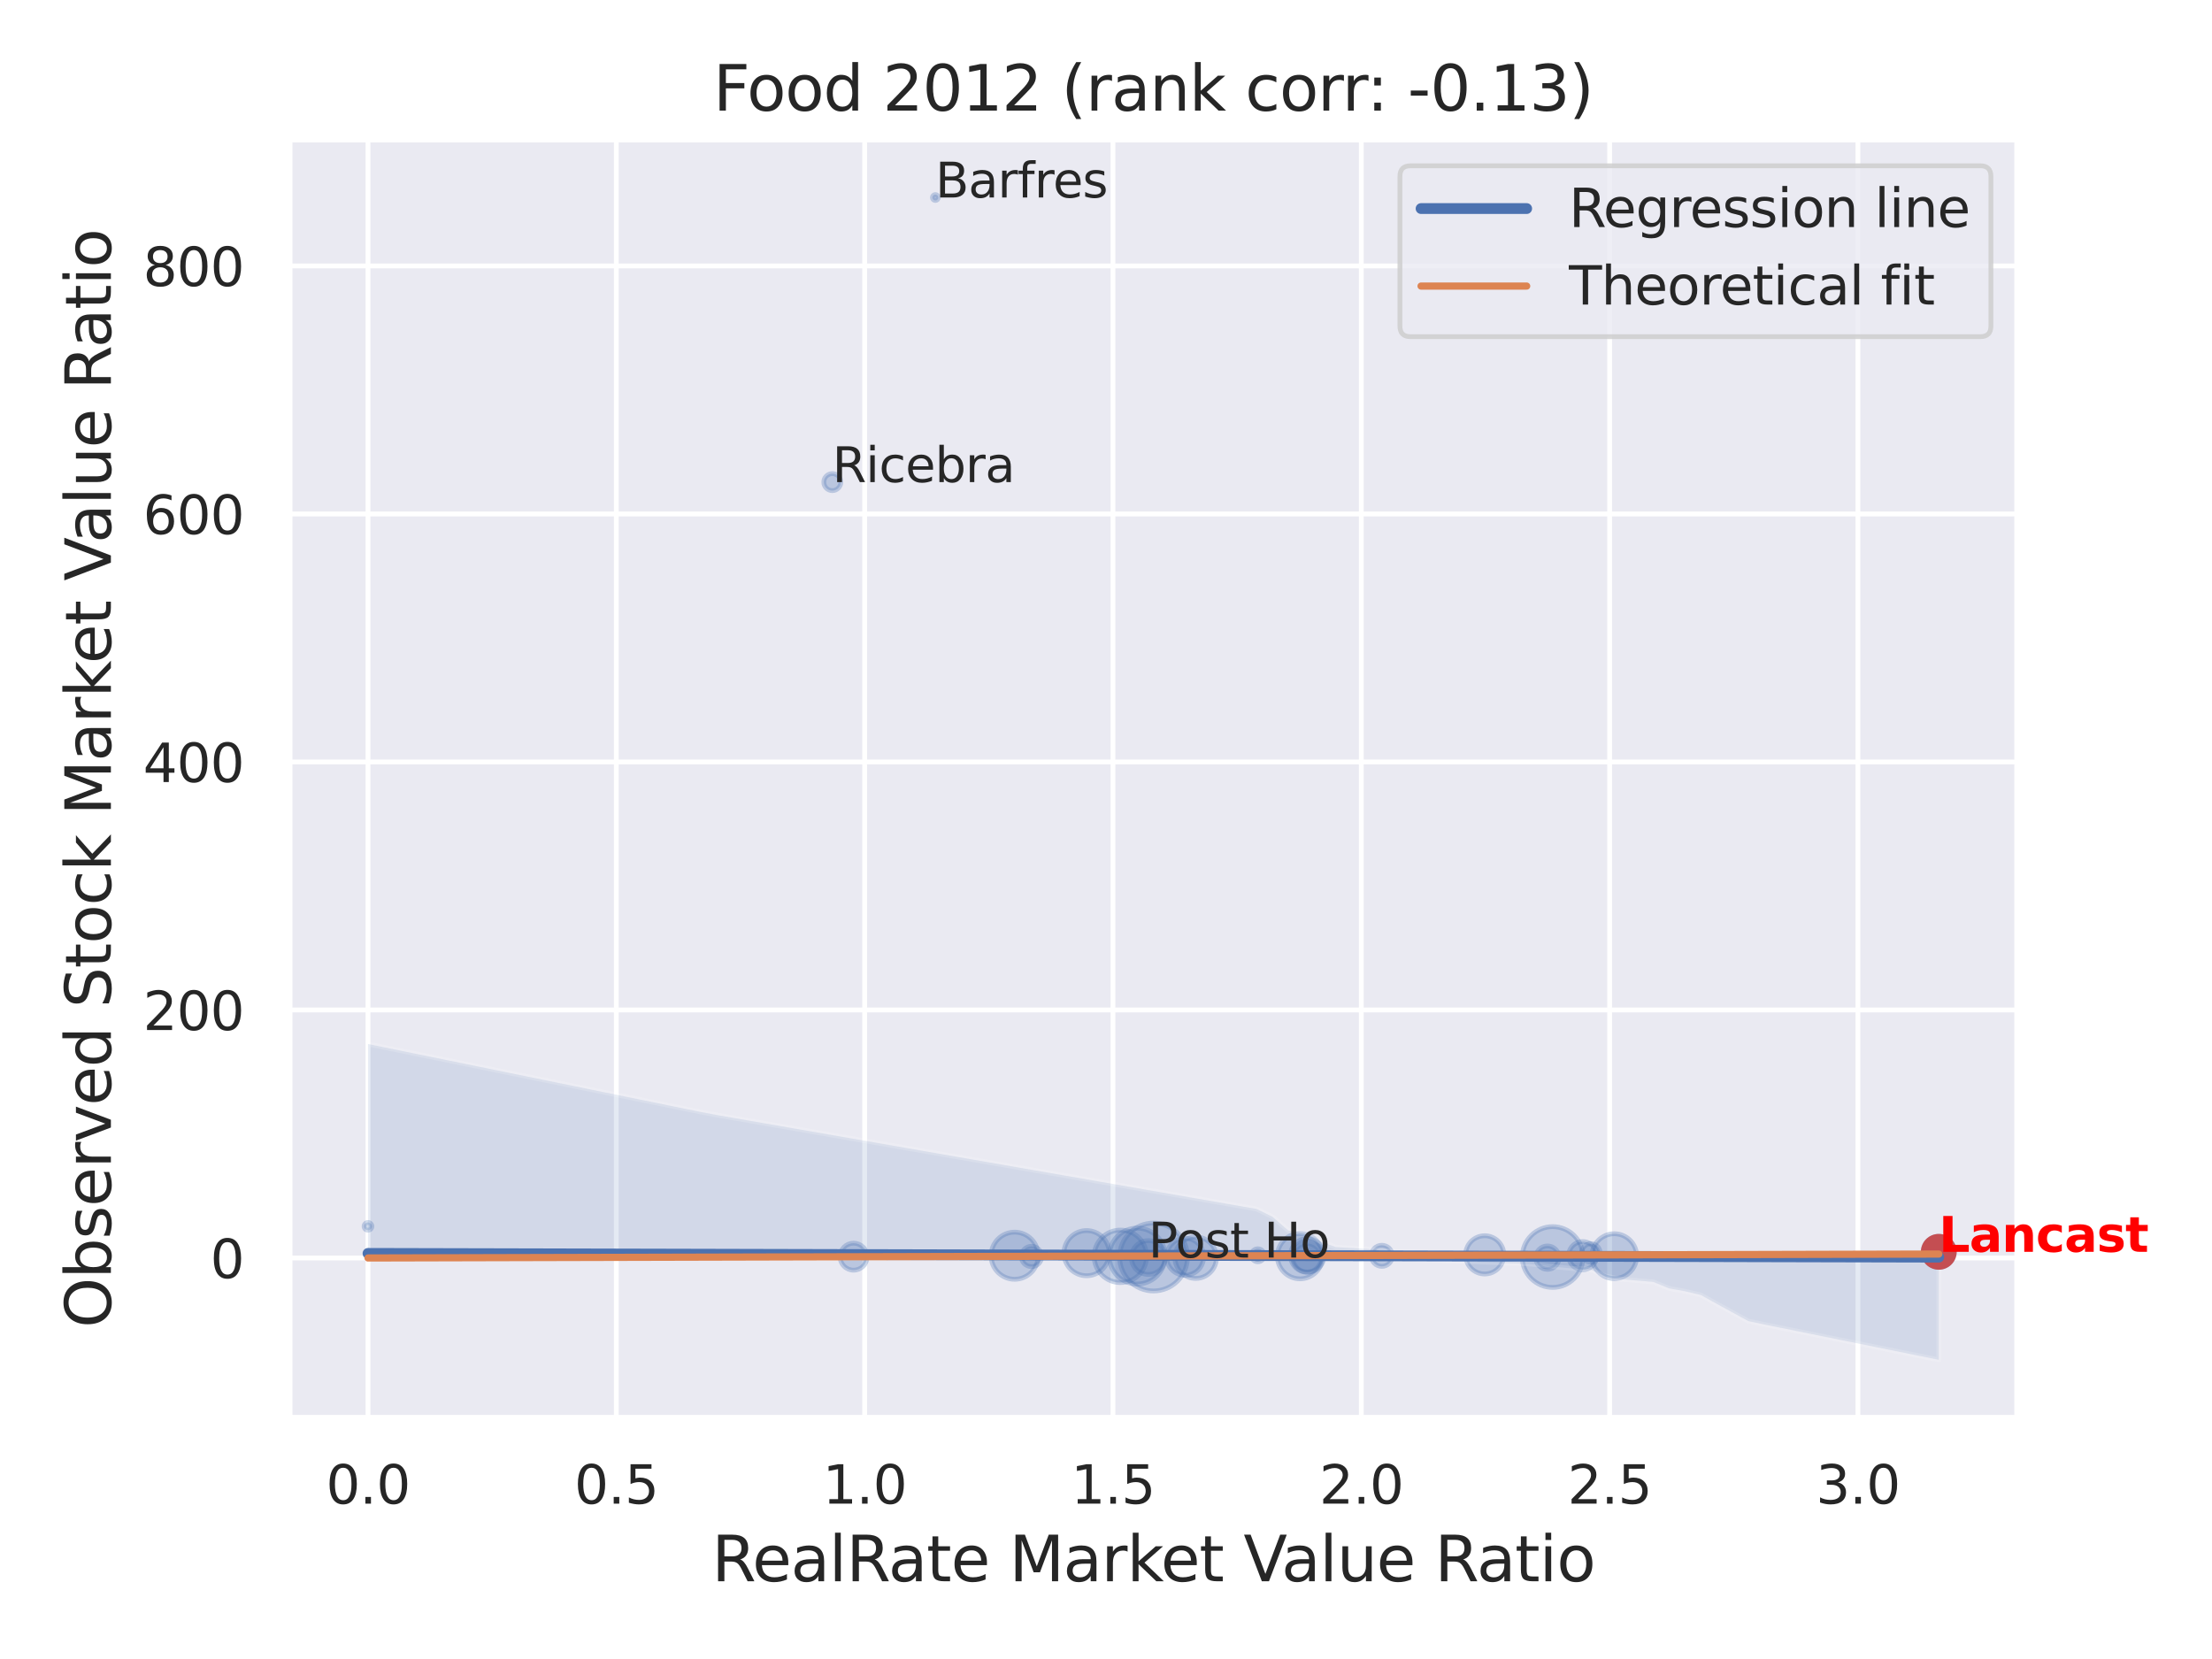 <?xml version="1.0" encoding="utf-8" standalone="no"?>
<!DOCTYPE svg PUBLIC "-//W3C//DTD SVG 1.1//EN"
  "http://www.w3.org/Graphics/SVG/1.1/DTD/svg11.dtd">
<svg xmlns:xlink="http://www.w3.org/1999/xlink" width="460.8pt" height="345.6pt" viewBox="0 0 460.8 345.6" xmlns="http://www.w3.org/2000/svg" version="1.1">
 <defs>
  <style type="text/css">*{stroke-linejoin: round; stroke-linecap: butt}</style>
 </defs>
 <g id="figure_1">
  <g id="patch_1">
   <path d="M 0 345.6 
L 460.8 345.6 
L 460.8 0 
L 0 0 
z
" style="fill: #ffffff"/>
  </g>
  <g id="axes_1">
   <g id="patch_2">
    <path d="M 60.3 295.38 
L 420.243 295.38 
L 420.243 29.04 
L 60.3 29.04 
z
" style="fill: #eaeaf2"/>
   </g>
   <g id="matplotlib.axis_1">
    <g id="xtick_1">
     <g id="line2d_1">
      <path d="M 76.661 295.38 
L 76.661 29.04 
" clip-path="url(#p77516c5c3e)" style="fill: none; stroke: #ffffff; stroke-linecap: round"/>
     </g>
     <g id="text_1">
      <!-- 0.0 -->
      <g style="fill: #262626" transform="translate(67.914 313.238) scale(0.11 -0.11)">
       <defs>
        <path id="DejaVuSans-30" d="M 2034 4250 
Q 1547 4250 1301 3770 
Q 1056 3291 1056 2328 
Q 1056 1369 1301 889 
Q 1547 409 2034 409 
Q 2525 409 2770 889 
Q 3016 1369 3016 2328 
Q 3016 3291 2770 3770 
Q 2525 4250 2034 4250 
z
M 2034 4750 
Q 2819 4750 3233 4129 
Q 3647 3509 3647 2328 
Q 3647 1150 3233 529 
Q 2819 -91 2034 -91 
Q 1250 -91 836 529 
Q 422 1150 422 2328 
Q 422 3509 836 4129 
Q 1250 4750 2034 4750 
z
" transform="scale(0.016)"/>
        <path id="DejaVuSans-2e" d="M 684 794 
L 1344 794 
L 1344 0 
L 684 0 
L 684 794 
z
" transform="scale(0.016)"/>
       </defs>
       <use xlink:href="#DejaVuSans-30"/>
       <use xlink:href="#DejaVuSans-2e" x="63.623"/>
       <use xlink:href="#DejaVuSans-30" x="95.41"/>
      </g>
     </g>
    </g>
    <g id="xtick_2">
     <g id="line2d_2">
      <path d="M 128.391 295.38 
L 128.391 29.04 
" clip-path="url(#p77516c5c3e)" style="fill: none; stroke: #ffffff; stroke-linecap: round"/>
     </g>
     <g id="text_2">
      <!-- 0.5 -->
      <g style="fill: #262626" transform="translate(119.644 313.238) scale(0.11 -0.11)">
       <defs>
        <path id="DejaVuSans-35" d="M 691 4666 
L 3169 4666 
L 3169 4134 
L 1269 4134 
L 1269 2991 
Q 1406 3038 1543 3061 
Q 1681 3084 1819 3084 
Q 2600 3084 3056 2656 
Q 3513 2228 3513 1497 
Q 3513 744 3044 326 
Q 2575 -91 1722 -91 
Q 1428 -91 1123 -41 
Q 819 9 494 109 
L 494 744 
Q 775 591 1075 516 
Q 1375 441 1709 441 
Q 2250 441 2565 725 
Q 2881 1009 2881 1497 
Q 2881 1984 2565 2268 
Q 2250 2553 1709 2553 
Q 1456 2553 1204 2497 
Q 953 2441 691 2322 
L 691 4666 
z
" transform="scale(0.016)"/>
       </defs>
       <use xlink:href="#DejaVuSans-30"/>
       <use xlink:href="#DejaVuSans-2e" x="63.623"/>
       <use xlink:href="#DejaVuSans-35" x="95.41"/>
      </g>
     </g>
    </g>
    <g id="xtick_3">
     <g id="line2d_3">
      <path d="M 180.121 295.38 
L 180.121 29.04 
" clip-path="url(#p77516c5c3e)" style="fill: none; stroke: #ffffff; stroke-linecap: round"/>
     </g>
     <g id="text_3">
      <!-- 1.0 -->
      <g style="fill: #262626" transform="translate(171.374 313.238) scale(0.11 -0.11)">
       <defs>
        <path id="DejaVuSans-31" d="M 794 531 
L 1825 531 
L 1825 4091 
L 703 3866 
L 703 4441 
L 1819 4666 
L 2450 4666 
L 2450 531 
L 3481 531 
L 3481 0 
L 794 0 
L 794 531 
z
" transform="scale(0.016)"/>
       </defs>
       <use xlink:href="#DejaVuSans-31"/>
       <use xlink:href="#DejaVuSans-2e" x="63.623"/>
       <use xlink:href="#DejaVuSans-30" x="95.41"/>
      </g>
     </g>
    </g>
    <g id="xtick_4">
     <g id="line2d_4">
      <path d="M 231.85 295.38 
L 231.85 29.04 
" clip-path="url(#p77516c5c3e)" style="fill: none; stroke: #ffffff; stroke-linecap: round"/>
     </g>
     <g id="text_4">
      <!-- 1.5 -->
      <g style="fill: #262626" transform="translate(223.104 313.238) scale(0.11 -0.11)">
       <use xlink:href="#DejaVuSans-31"/>
       <use xlink:href="#DejaVuSans-2e" x="63.623"/>
       <use xlink:href="#DejaVuSans-35" x="95.41"/>
      </g>
     </g>
    </g>
    <g id="xtick_5">
     <g id="line2d_5">
      <path d="M 283.58 295.38 
L 283.58 29.04 
" clip-path="url(#p77516c5c3e)" style="fill: none; stroke: #ffffff; stroke-linecap: round"/>
     </g>
     <g id="text_5">
      <!-- 2.0 -->
      <g style="fill: #262626" transform="translate(274.833 313.238) scale(0.11 -0.11)">
       <defs>
        <path id="DejaVuSans-32" d="M 1228 531 
L 3431 531 
L 3431 0 
L 469 0 
L 469 531 
Q 828 903 1448 1529 
Q 2069 2156 2228 2338 
Q 2531 2678 2651 2914 
Q 2772 3150 2772 3378 
Q 2772 3750 2511 3984 
Q 2250 4219 1831 4219 
Q 1534 4219 1204 4116 
Q 875 4013 500 3803 
L 500 4441 
Q 881 4594 1212 4672 
Q 1544 4750 1819 4750 
Q 2544 4750 2975 4387 
Q 3406 4025 3406 3419 
Q 3406 3131 3298 2873 
Q 3191 2616 2906 2266 
Q 2828 2175 2409 1742 
Q 1991 1309 1228 531 
z
" transform="scale(0.016)"/>
       </defs>
       <use xlink:href="#DejaVuSans-32"/>
       <use xlink:href="#DejaVuSans-2e" x="63.623"/>
       <use xlink:href="#DejaVuSans-30" x="95.41"/>
      </g>
     </g>
    </g>
    <g id="xtick_6">
     <g id="line2d_6">
      <path d="M 335.31 295.38 
L 335.31 29.04 
" clip-path="url(#p77516c5c3e)" style="fill: none; stroke: #ffffff; stroke-linecap: round"/>
     </g>
     <g id="text_6">
      <!-- 2.5 -->
      <g style="fill: #262626" transform="translate(326.563 313.238) scale(0.11 -0.11)">
       <use xlink:href="#DejaVuSans-32"/>
       <use xlink:href="#DejaVuSans-2e" x="63.623"/>
       <use xlink:href="#DejaVuSans-35" x="95.41"/>
      </g>
     </g>
    </g>
    <g id="xtick_7">
     <g id="line2d_7">
      <path d="M 387.04 295.38 
L 387.04 29.04 
" clip-path="url(#p77516c5c3e)" style="fill: none; stroke: #ffffff; stroke-linecap: round"/>
     </g>
     <g id="text_7">
      <!-- 3.0 -->
      <g style="fill: #262626" transform="translate(378.293 313.238) scale(0.11 -0.11)">
       <defs>
        <path id="DejaVuSans-33" d="M 2597 2516 
Q 3050 2419 3304 2112 
Q 3559 1806 3559 1356 
Q 3559 666 3084 287 
Q 2609 -91 1734 -91 
Q 1441 -91 1130 -33 
Q 819 25 488 141 
L 488 750 
Q 750 597 1062 519 
Q 1375 441 1716 441 
Q 2309 441 2620 675 
Q 2931 909 2931 1356 
Q 2931 1769 2642 2001 
Q 2353 2234 1838 2234 
L 1294 2234 
L 1294 2753 
L 1863 2753 
Q 2328 2753 2575 2939 
Q 2822 3125 2822 3475 
Q 2822 3834 2567 4026 
Q 2313 4219 1838 4219 
Q 1578 4219 1281 4162 
Q 984 4106 628 3988 
L 628 4550 
Q 988 4650 1302 4700 
Q 1616 4750 1894 4750 
Q 2613 4750 3031 4423 
Q 3450 4097 3450 3541 
Q 3450 3153 3228 2886 
Q 3006 2619 2597 2516 
z
" transform="scale(0.016)"/>
       </defs>
       <use xlink:href="#DejaVuSans-33"/>
       <use xlink:href="#DejaVuSans-2e" x="63.623"/>
       <use xlink:href="#DejaVuSans-30" x="95.41"/>
      </g>
     </g>
    </g>
    <g id="text_8">
     <!-- RealRate Market Value Ratio -->
     <g style="fill: #262626" transform="translate(148.285 329.404) scale(0.13 -0.13)">
      <defs>
       <path id="DejaVuSans-52" d="M 2841 2188 
Q 3044 2119 3236 1894 
Q 3428 1669 3622 1275 
L 4263 0 
L 3584 0 
L 2988 1197 
Q 2756 1666 2539 1819 
Q 2322 1972 1947 1972 
L 1259 1972 
L 1259 0 
L 628 0 
L 628 4666 
L 2053 4666 
Q 2853 4666 3247 4331 
Q 3641 3997 3641 3322 
Q 3641 2881 3436 2590 
Q 3231 2300 2841 2188 
z
M 1259 4147 
L 1259 2491 
L 2053 2491 
Q 2509 2491 2742 2702 
Q 2975 2913 2975 3322 
Q 2975 3731 2742 3939 
Q 2509 4147 2053 4147 
L 1259 4147 
z
" transform="scale(0.016)"/>
       <path id="DejaVuSans-65" d="M 3597 1894 
L 3597 1613 
L 953 1613 
Q 991 1019 1311 708 
Q 1631 397 2203 397 
Q 2534 397 2845 478 
Q 3156 559 3463 722 
L 3463 178 
Q 3153 47 2828 -22 
Q 2503 -91 2169 -91 
Q 1331 -91 842 396 
Q 353 884 353 1716 
Q 353 2575 817 3079 
Q 1281 3584 2069 3584 
Q 2775 3584 3186 3129 
Q 3597 2675 3597 1894 
z
M 3022 2063 
Q 3016 2534 2758 2815 
Q 2500 3097 2075 3097 
Q 1594 3097 1305 2825 
Q 1016 2553 972 2059 
L 3022 2063 
z
" transform="scale(0.016)"/>
       <path id="DejaVuSans-61" d="M 2194 1759 
Q 1497 1759 1228 1600 
Q 959 1441 959 1056 
Q 959 750 1161 570 
Q 1363 391 1709 391 
Q 2188 391 2477 730 
Q 2766 1069 2766 1631 
L 2766 1759 
L 2194 1759 
z
M 3341 1997 
L 3341 0 
L 2766 0 
L 2766 531 
Q 2569 213 2275 61 
Q 1981 -91 1556 -91 
Q 1019 -91 701 211 
Q 384 513 384 1019 
Q 384 1609 779 1909 
Q 1175 2209 1959 2209 
L 2766 2209 
L 2766 2266 
Q 2766 2663 2505 2880 
Q 2244 3097 1772 3097 
Q 1472 3097 1187 3025 
Q 903 2953 641 2809 
L 641 3341 
Q 956 3463 1253 3523 
Q 1550 3584 1831 3584 
Q 2591 3584 2966 3190 
Q 3341 2797 3341 1997 
z
" transform="scale(0.016)"/>
       <path id="DejaVuSans-6c" d="M 603 4863 
L 1178 4863 
L 1178 0 
L 603 0 
L 603 4863 
z
" transform="scale(0.016)"/>
       <path id="DejaVuSans-74" d="M 1172 4494 
L 1172 3500 
L 2356 3500 
L 2356 3053 
L 1172 3053 
L 1172 1153 
Q 1172 725 1289 603 
Q 1406 481 1766 481 
L 2356 481 
L 2356 0 
L 1766 0 
Q 1100 0 847 248 
Q 594 497 594 1153 
L 594 3053 
L 172 3053 
L 172 3500 
L 594 3500 
L 594 4494 
L 1172 4494 
z
" transform="scale(0.016)"/>
       <path id="DejaVuSans-20" transform="scale(0.016)"/>
       <path id="DejaVuSans-4d" d="M 628 4666 
L 1569 4666 
L 2759 1491 
L 3956 4666 
L 4897 4666 
L 4897 0 
L 4281 0 
L 4281 4097 
L 3078 897 
L 2444 897 
L 1241 4097 
L 1241 0 
L 628 0 
L 628 4666 
z
" transform="scale(0.016)"/>
       <path id="DejaVuSans-72" d="M 2631 2963 
Q 2534 3019 2420 3045 
Q 2306 3072 2169 3072 
Q 1681 3072 1420 2755 
Q 1159 2438 1159 1844 
L 1159 0 
L 581 0 
L 581 3500 
L 1159 3500 
L 1159 2956 
Q 1341 3275 1631 3429 
Q 1922 3584 2338 3584 
Q 2397 3584 2469 3576 
Q 2541 3569 2628 3553 
L 2631 2963 
z
" transform="scale(0.016)"/>
       <path id="DejaVuSans-6b" d="M 581 4863 
L 1159 4863 
L 1159 1991 
L 2875 3500 
L 3609 3500 
L 1753 1863 
L 3688 0 
L 2938 0 
L 1159 1709 
L 1159 0 
L 581 0 
L 581 4863 
z
" transform="scale(0.016)"/>
       <path id="DejaVuSans-56" d="M 1831 0 
L 50 4666 
L 709 4666 
L 2188 738 
L 3669 4666 
L 4325 4666 
L 2547 0 
L 1831 0 
z
" transform="scale(0.016)"/>
       <path id="DejaVuSans-75" d="M 544 1381 
L 544 3500 
L 1119 3500 
L 1119 1403 
Q 1119 906 1312 657 
Q 1506 409 1894 409 
Q 2359 409 2629 706 
Q 2900 1003 2900 1516 
L 2900 3500 
L 3475 3500 
L 3475 0 
L 2900 0 
L 2900 538 
Q 2691 219 2414 64 
Q 2138 -91 1772 -91 
Q 1169 -91 856 284 
Q 544 659 544 1381 
z
M 1991 3584 
L 1991 3584 
z
" transform="scale(0.016)"/>
       <path id="DejaVuSans-69" d="M 603 3500 
L 1178 3500 
L 1178 0 
L 603 0 
L 603 3500 
z
M 603 4863 
L 1178 4863 
L 1178 4134 
L 603 4134 
L 603 4863 
z
" transform="scale(0.016)"/>
       <path id="DejaVuSans-6f" d="M 1959 3097 
Q 1497 3097 1228 2736 
Q 959 2375 959 1747 
Q 959 1119 1226 758 
Q 1494 397 1959 397 
Q 2419 397 2687 759 
Q 2956 1122 2956 1747 
Q 2956 2369 2687 2733 
Q 2419 3097 1959 3097 
z
M 1959 3584 
Q 2709 3584 3137 3096 
Q 3566 2609 3566 1747 
Q 3566 888 3137 398 
Q 2709 -91 1959 -91 
Q 1206 -91 779 398 
Q 353 888 353 1747 
Q 353 2609 779 3096 
Q 1206 3584 1959 3584 
z
" transform="scale(0.016)"/>
      </defs>
      <use xlink:href="#DejaVuSans-52"/>
      <use xlink:href="#DejaVuSans-65" x="64.982"/>
      <use xlink:href="#DejaVuSans-61" x="126.506"/>
      <use xlink:href="#DejaVuSans-6c" x="187.785"/>
      <use xlink:href="#DejaVuSans-52" x="215.568"/>
      <use xlink:href="#DejaVuSans-61" x="282.801"/>
      <use xlink:href="#DejaVuSans-74" x="344.08"/>
      <use xlink:href="#DejaVuSans-65" x="383.289"/>
      <use xlink:href="#DejaVuSans-20" x="444.812"/>
      <use xlink:href="#DejaVuSans-4d" x="476.6"/>
      <use xlink:href="#DejaVuSans-61" x="562.879"/>
      <use xlink:href="#DejaVuSans-72" x="624.158"/>
      <use xlink:href="#DejaVuSans-6b" x="665.271"/>
      <use xlink:href="#DejaVuSans-65" x="719.557"/>
      <use xlink:href="#DejaVuSans-74" x="781.08"/>
      <use xlink:href="#DejaVuSans-20" x="820.289"/>
      <use xlink:href="#DejaVuSans-56" x="852.076"/>
      <use xlink:href="#DejaVuSans-61" x="912.734"/>
      <use xlink:href="#DejaVuSans-6c" x="974.014"/>
      <use xlink:href="#DejaVuSans-75" x="1001.797"/>
      <use xlink:href="#DejaVuSans-65" x="1065.176"/>
      <use xlink:href="#DejaVuSans-20" x="1126.699"/>
      <use xlink:href="#DejaVuSans-52" x="1158.486"/>
      <use xlink:href="#DejaVuSans-61" x="1225.719"/>
      <use xlink:href="#DejaVuSans-74" x="1286.998"/>
      <use xlink:href="#DejaVuSans-69" x="1326.207"/>
      <use xlink:href="#DejaVuSans-6f" x="1353.99"/>
     </g>
    </g>
   </g>
   <g id="matplotlib.axis_2">
    <g id="ytick_1">
     <g id="line2d_8">
      <path d="M 60.3 262.059 
L 420.243 262.059 
" clip-path="url(#p77516c5c3e)" style="fill: none; stroke: #ffffff; stroke-linecap: round"/>
     </g>
     <g id="text_9">
      <!-- 0 -->
      <g style="fill: #262626" transform="translate(43.801 266.238) scale(0.11 -0.11)">
       <use xlink:href="#DejaVuSans-30"/>
      </g>
     </g>
    </g>
    <g id="ytick_2">
     <g id="line2d_9">
      <path d="M 60.3 210.395 
L 420.243 210.395 
" clip-path="url(#p77516c5c3e)" style="fill: none; stroke: #ffffff; stroke-linecap: round"/>
     </g>
     <g id="text_10">
      <!-- 200 -->
      <g style="fill: #262626" transform="translate(29.804 214.574) scale(0.11 -0.11)">
       <use xlink:href="#DejaVuSans-32"/>
       <use xlink:href="#DejaVuSans-30" x="63.623"/>
       <use xlink:href="#DejaVuSans-30" x="127.246"/>
      </g>
     </g>
    </g>
    <g id="ytick_3">
     <g id="line2d_10">
      <path d="M 60.3 158.73 
L 420.243 158.73 
" clip-path="url(#p77516c5c3e)" style="fill: none; stroke: #ffffff; stroke-linecap: round"/>
     </g>
     <g id="text_11">
      <!-- 400 -->
      <g style="fill: #262626" transform="translate(29.804 162.91) scale(0.11 -0.11)">
       <defs>
        <path id="DejaVuSans-34" d="M 2419 4116 
L 825 1625 
L 2419 1625 
L 2419 4116 
z
M 2253 4666 
L 3047 4666 
L 3047 1625 
L 3713 1625 
L 3713 1100 
L 3047 1100 
L 3047 0 
L 2419 0 
L 2419 1100 
L 313 1100 
L 313 1709 
L 2253 4666 
z
" transform="scale(0.016)"/>
       </defs>
       <use xlink:href="#DejaVuSans-34"/>
       <use xlink:href="#DejaVuSans-30" x="63.623"/>
       <use xlink:href="#DejaVuSans-30" x="127.246"/>
      </g>
     </g>
    </g>
    <g id="ytick_4">
     <g id="line2d_11">
      <path d="M 60.3 107.066 
L 420.243 107.066 
" clip-path="url(#p77516c5c3e)" style="fill: none; stroke: #ffffff; stroke-linecap: round"/>
     </g>
     <g id="text_12">
      <!-- 600 -->
      <g style="fill: #262626" transform="translate(29.804 111.245) scale(0.11 -0.11)">
       <defs>
        <path id="DejaVuSans-36" d="M 2113 2584 
Q 1688 2584 1439 2293 
Q 1191 2003 1191 1497 
Q 1191 994 1439 701 
Q 1688 409 2113 409 
Q 2538 409 2786 701 
Q 3034 994 3034 1497 
Q 3034 2003 2786 2293 
Q 2538 2584 2113 2584 
z
M 3366 4563 
L 3366 3988 
Q 3128 4100 2886 4159 
Q 2644 4219 2406 4219 
Q 1781 4219 1451 3797 
Q 1122 3375 1075 2522 
Q 1259 2794 1537 2939 
Q 1816 3084 2150 3084 
Q 2853 3084 3261 2657 
Q 3669 2231 3669 1497 
Q 3669 778 3244 343 
Q 2819 -91 2113 -91 
Q 1303 -91 875 529 
Q 447 1150 447 2328 
Q 447 3434 972 4092 
Q 1497 4750 2381 4750 
Q 2619 4750 2861 4703 
Q 3103 4656 3366 4563 
z
" transform="scale(0.016)"/>
       </defs>
       <use xlink:href="#DejaVuSans-36"/>
       <use xlink:href="#DejaVuSans-30" x="63.623"/>
       <use xlink:href="#DejaVuSans-30" x="127.246"/>
      </g>
     </g>
    </g>
    <g id="ytick_5">
     <g id="line2d_12">
      <path d="M 60.3 55.402 
L 420.243 55.402 
" clip-path="url(#p77516c5c3e)" style="fill: none; stroke: #ffffff; stroke-linecap: round"/>
     </g>
     <g id="text_13">
      <!-- 800 -->
      <g style="fill: #262626" transform="translate(29.804 59.581) scale(0.11 -0.11)">
       <defs>
        <path id="DejaVuSans-38" d="M 2034 2216 
Q 1584 2216 1326 1975 
Q 1069 1734 1069 1313 
Q 1069 891 1326 650 
Q 1584 409 2034 409 
Q 2484 409 2743 651 
Q 3003 894 3003 1313 
Q 3003 1734 2745 1975 
Q 2488 2216 2034 2216 
z
M 1403 2484 
Q 997 2584 770 2862 
Q 544 3141 544 3541 
Q 544 4100 942 4425 
Q 1341 4750 2034 4750 
Q 2731 4750 3128 4425 
Q 3525 4100 3525 3541 
Q 3525 3141 3298 2862 
Q 3072 2584 2669 2484 
Q 3125 2378 3379 2068 
Q 3634 1759 3634 1313 
Q 3634 634 3220 271 
Q 2806 -91 2034 -91 
Q 1263 -91 848 271 
Q 434 634 434 1313 
Q 434 1759 690 2068 
Q 947 2378 1403 2484 
z
M 1172 3481 
Q 1172 3119 1398 2916 
Q 1625 2713 2034 2713 
Q 2441 2713 2670 2916 
Q 2900 3119 2900 3481 
Q 2900 3844 2670 4047 
Q 2441 4250 2034 4250 
Q 1625 4250 1398 4047 
Q 1172 3844 1172 3481 
z
" transform="scale(0.016)"/>
       </defs>
       <use xlink:href="#DejaVuSans-38"/>
       <use xlink:href="#DejaVuSans-30" x="63.623"/>
       <use xlink:href="#DejaVuSans-30" x="127.246"/>
      </g>
     </g>
    </g>
    <g id="text_14">
     <!-- Observed Stock Market Value Ratio -->
     <g style="fill: #262626" transform="translate(23.1 276.612) rotate(-90) scale(0.13 -0.13)">
      <defs>
       <path id="DejaVuSans-4f" d="M 2522 4238 
Q 1834 4238 1429 3725 
Q 1025 3213 1025 2328 
Q 1025 1447 1429 934 
Q 1834 422 2522 422 
Q 3209 422 3611 934 
Q 4013 1447 4013 2328 
Q 4013 3213 3611 3725 
Q 3209 4238 2522 4238 
z
M 2522 4750 
Q 3503 4750 4090 4092 
Q 4678 3434 4678 2328 
Q 4678 1225 4090 567 
Q 3503 -91 2522 -91 
Q 1538 -91 948 565 
Q 359 1222 359 2328 
Q 359 3434 948 4092 
Q 1538 4750 2522 4750 
z
" transform="scale(0.016)"/>
       <path id="DejaVuSans-62" d="M 3116 1747 
Q 3116 2381 2855 2742 
Q 2594 3103 2138 3103 
Q 1681 3103 1420 2742 
Q 1159 2381 1159 1747 
Q 1159 1113 1420 752 
Q 1681 391 2138 391 
Q 2594 391 2855 752 
Q 3116 1113 3116 1747 
z
M 1159 2969 
Q 1341 3281 1617 3432 
Q 1894 3584 2278 3584 
Q 2916 3584 3314 3078 
Q 3713 2572 3713 1747 
Q 3713 922 3314 415 
Q 2916 -91 2278 -91 
Q 1894 -91 1617 61 
Q 1341 213 1159 525 
L 1159 0 
L 581 0 
L 581 4863 
L 1159 4863 
L 1159 2969 
z
" transform="scale(0.016)"/>
       <path id="DejaVuSans-73" d="M 2834 3397 
L 2834 2853 
Q 2591 2978 2328 3040 
Q 2066 3103 1784 3103 
Q 1356 3103 1142 2972 
Q 928 2841 928 2578 
Q 928 2378 1081 2264 
Q 1234 2150 1697 2047 
L 1894 2003 
Q 2506 1872 2764 1633 
Q 3022 1394 3022 966 
Q 3022 478 2636 193 
Q 2250 -91 1575 -91 
Q 1294 -91 989 -36 
Q 684 19 347 128 
L 347 722 
Q 666 556 975 473 
Q 1284 391 1588 391 
Q 1994 391 2212 530 
Q 2431 669 2431 922 
Q 2431 1156 2273 1281 
Q 2116 1406 1581 1522 
L 1381 1569 
Q 847 1681 609 1914 
Q 372 2147 372 2553 
Q 372 3047 722 3315 
Q 1072 3584 1716 3584 
Q 2034 3584 2315 3537 
Q 2597 3491 2834 3397 
z
" transform="scale(0.016)"/>
       <path id="DejaVuSans-76" d="M 191 3500 
L 800 3500 
L 1894 563 
L 2988 3500 
L 3597 3500 
L 2284 0 
L 1503 0 
L 191 3500 
z
" transform="scale(0.016)"/>
       <path id="DejaVuSans-64" d="M 2906 2969 
L 2906 4863 
L 3481 4863 
L 3481 0 
L 2906 0 
L 2906 525 
Q 2725 213 2448 61 
Q 2172 -91 1784 -91 
Q 1150 -91 751 415 
Q 353 922 353 1747 
Q 353 2572 751 3078 
Q 1150 3584 1784 3584 
Q 2172 3584 2448 3432 
Q 2725 3281 2906 2969 
z
M 947 1747 
Q 947 1113 1208 752 
Q 1469 391 1925 391 
Q 2381 391 2643 752 
Q 2906 1113 2906 1747 
Q 2906 2381 2643 2742 
Q 2381 3103 1925 3103 
Q 1469 3103 1208 2742 
Q 947 2381 947 1747 
z
" transform="scale(0.016)"/>
       <path id="DejaVuSans-53" d="M 3425 4513 
L 3425 3897 
Q 3066 4069 2747 4153 
Q 2428 4238 2131 4238 
Q 1616 4238 1336 4038 
Q 1056 3838 1056 3469 
Q 1056 3159 1242 3001 
Q 1428 2844 1947 2747 
L 2328 2669 
Q 3034 2534 3370 2195 
Q 3706 1856 3706 1288 
Q 3706 609 3251 259 
Q 2797 -91 1919 -91 
Q 1588 -91 1214 -16 
Q 841 59 441 206 
L 441 856 
Q 825 641 1194 531 
Q 1563 422 1919 422 
Q 2459 422 2753 634 
Q 3047 847 3047 1241 
Q 3047 1584 2836 1778 
Q 2625 1972 2144 2069 
L 1759 2144 
Q 1053 2284 737 2584 
Q 422 2884 422 3419 
Q 422 4038 858 4394 
Q 1294 4750 2059 4750 
Q 2388 4750 2728 4690 
Q 3069 4631 3425 4513 
z
" transform="scale(0.016)"/>
       <path id="DejaVuSans-63" d="M 3122 3366 
L 3122 2828 
Q 2878 2963 2633 3030 
Q 2388 3097 2138 3097 
Q 1578 3097 1268 2742 
Q 959 2388 959 1747 
Q 959 1106 1268 751 
Q 1578 397 2138 397 
Q 2388 397 2633 464 
Q 2878 531 3122 666 
L 3122 134 
Q 2881 22 2623 -34 
Q 2366 -91 2075 -91 
Q 1284 -91 818 406 
Q 353 903 353 1747 
Q 353 2603 823 3093 
Q 1294 3584 2113 3584 
Q 2378 3584 2631 3529 
Q 2884 3475 3122 3366 
z
" transform="scale(0.016)"/>
      </defs>
      <use xlink:href="#DejaVuSans-4f"/>
      <use xlink:href="#DejaVuSans-62" x="78.711"/>
      <use xlink:href="#DejaVuSans-73" x="142.188"/>
      <use xlink:href="#DejaVuSans-65" x="194.287"/>
      <use xlink:href="#DejaVuSans-72" x="255.811"/>
      <use xlink:href="#DejaVuSans-76" x="296.924"/>
      <use xlink:href="#DejaVuSans-65" x="356.104"/>
      <use xlink:href="#DejaVuSans-64" x="417.627"/>
      <use xlink:href="#DejaVuSans-20" x="481.104"/>
      <use xlink:href="#DejaVuSans-53" x="512.891"/>
      <use xlink:href="#DejaVuSans-74" x="576.367"/>
      <use xlink:href="#DejaVuSans-6f" x="615.576"/>
      <use xlink:href="#DejaVuSans-63" x="676.758"/>
      <use xlink:href="#DejaVuSans-6b" x="731.738"/>
      <use xlink:href="#DejaVuSans-20" x="789.648"/>
      <use xlink:href="#DejaVuSans-4d" x="821.436"/>
      <use xlink:href="#DejaVuSans-61" x="907.715"/>
      <use xlink:href="#DejaVuSans-72" x="968.994"/>
      <use xlink:href="#DejaVuSans-6b" x="1010.107"/>
      <use xlink:href="#DejaVuSans-65" x="1064.393"/>
      <use xlink:href="#DejaVuSans-74" x="1125.916"/>
      <use xlink:href="#DejaVuSans-20" x="1165.125"/>
      <use xlink:href="#DejaVuSans-56" x="1196.912"/>
      <use xlink:href="#DejaVuSans-61" x="1257.57"/>
      <use xlink:href="#DejaVuSans-6c" x="1318.85"/>
      <use xlink:href="#DejaVuSans-75" x="1346.633"/>
      <use xlink:href="#DejaVuSans-65" x="1410.012"/>
      <use xlink:href="#DejaVuSans-20" x="1471.535"/>
      <use xlink:href="#DejaVuSans-52" x="1503.322"/>
      <use xlink:href="#DejaVuSans-61" x="1570.555"/>
      <use xlink:href="#DejaVuSans-74" x="1631.834"/>
      <use xlink:href="#DejaVuSans-69" x="1671.043"/>
      <use xlink:href="#DejaVuSans-6f" x="1698.826"/>
     </g>
    </g>
   </g>
   <g id="PathCollection_1">
    <path d="M 214.883 263.863 
C 215.446 263.863 215.985 263.64 216.383 263.242 
C 216.78 262.845 217.004 262.306 217.004 261.743 
C 217.004 261.181 216.78 260.642 216.383 260.244 
C 215.985 259.846 215.446 259.623 214.883 259.623 
C 214.321 259.623 213.782 259.846 213.384 260.244 
C 212.987 260.642 212.763 261.181 212.763 261.743 
C 212.763 262.306 212.987 262.845 213.384 263.242 
C 213.782 263.64 214.321 263.863 214.883 263.863 
z
" clip-path="url(#p77516c5c3e)" style="fill: #4c72b0; fill-opacity: 0.3; stroke: #4c72b0; stroke-opacity: 0.3"/>
    <path d="M 211.37 266.494 
C 212.671 266.494 213.92 265.977 214.84 265.057 
C 215.76 264.137 216.277 262.888 216.277 261.587 
C 216.277 260.285 215.76 259.037 214.84 258.117 
C 213.92 257.197 212.671 256.679 211.37 256.679 
C 210.068 256.679 208.82 257.197 207.9 258.117 
C 206.98 259.037 206.463 260.285 206.463 261.587 
C 206.463 262.888 206.98 264.137 207.9 265.057 
C 208.82 265.977 210.068 266.494 211.37 266.494 
z
" clip-path="url(#p77516c5c3e)" style="fill: #4c72b0; fill-opacity: 0.3; stroke: #4c72b0; stroke-opacity: 0.3"/>
    <path d="M 233.397 267.183 
C 234.847 267.183 236.238 266.607 237.263 265.582 
C 238.288 264.557 238.864 263.166 238.864 261.717 
C 238.864 260.267 238.288 258.876 237.263 257.851 
C 236.238 256.826 234.847 256.25 233.397 256.25 
C 231.948 256.25 230.557 256.826 229.532 257.851 
C 228.507 258.876 227.931 260.267 227.931 261.717 
C 227.931 263.166 228.507 264.557 229.532 265.582 
C 230.557 266.607 231.948 267.183 233.397 267.183 
z
" clip-path="url(#p77516c5c3e)" style="fill: #4c72b0; fill-opacity: 0.3; stroke: #4c72b0; stroke-opacity: 0.3"/>
    <path d="M 177.815 264.597 
C 178.561 264.597 179.276 264.301 179.804 263.774 
C 180.331 263.246 180.627 262.531 180.627 261.786 
C 180.627 261.04 180.331 260.325 179.804 259.797 
C 179.276 259.27 178.561 258.974 177.815 258.974 
C 177.07 258.974 176.355 259.27 175.827 259.797 
C 175.3 260.325 175.004 261.04 175.004 261.786 
C 175.004 262.531 175.3 263.246 175.827 263.774 
C 176.355 264.301 177.07 264.597 177.815 264.597 
z
" clip-path="url(#p77516c5c3e)" style="fill: #4c72b0; fill-opacity: 0.3; stroke: #4c72b0; stroke-opacity: 0.3"/>
    <path d="M 236.903 267.487 
C 238.449 267.487 239.931 266.873 241.024 265.78 
C 242.117 264.687 242.731 263.205 242.731 261.66 
C 242.731 260.114 242.117 258.632 241.024 257.539 
C 239.931 256.446 238.449 255.832 236.903 255.832 
C 235.358 255.832 233.876 256.446 232.783 257.539 
C 231.69 258.632 231.076 260.114 231.076 261.66 
C 231.076 263.205 231.69 264.687 232.783 265.78 
C 233.876 266.873 235.358 267.487 236.903 267.487 
z
" clip-path="url(#p77516c5c3e)" style="fill: #4c72b0; fill-opacity: 0.3; stroke: #4c72b0; stroke-opacity: 0.3"/>
    <path d="M 226.356 265.767 
C 227.605 265.767 228.803 265.271 229.686 264.387 
C 230.57 263.504 231.066 262.306 231.066 261.057 
C 231.066 259.808 230.57 258.61 229.686 257.727 
C 228.803 256.844 227.605 256.348 226.356 256.348 
C 225.107 256.348 223.909 256.844 223.026 257.727 
C 222.143 258.61 221.647 259.808 221.647 261.057 
C 221.647 262.306 222.143 263.504 223.026 264.387 
C 223.909 265.271 225.107 265.767 226.356 265.767 
z
" clip-path="url(#p77516c5c3e)" style="fill: #4c72b0; fill-opacity: 0.3; stroke: #4c72b0; stroke-opacity: 0.3"/>
    <path d="M 403.882 264.008 
C 404.739 264.008 405.56 263.667 406.166 263.062 
C 406.772 262.456 407.113 261.634 407.113 260.777 
C 407.113 259.92 406.772 259.098 406.166 258.492 
C 405.56 257.887 404.739 257.546 403.882 257.546 
C 403.025 257.546 402.203 257.887 401.597 258.492 
C 400.991 259.098 400.651 259.92 400.651 260.777 
C 400.651 261.634 400.991 262.456 401.597 263.062 
C 402.203 263.667 403.025 264.008 403.882 264.008 
z
" clip-path="url(#p77516c5c3e)" style="fill: #4c72b0; fill-opacity: 0.3; stroke: #4c72b0; stroke-opacity: 0.3"/>
    <path d="M 249.085 266.317 
C 250.231 266.317 251.331 265.862 252.141 265.052 
C 252.951 264.242 253.406 263.142 253.406 261.997 
C 253.406 260.851 252.951 259.751 252.141 258.941 
C 251.331 258.131 250.231 257.676 249.085 257.676 
C 247.94 257.676 246.84 258.131 246.03 258.941 
C 245.22 259.751 244.765 260.851 244.765 261.997 
C 244.765 263.142 245.22 264.242 246.03 265.052 
C 246.84 265.862 247.94 266.317 249.085 266.317 
z
" clip-path="url(#p77516c5c3e)" style="fill: #4c72b0; fill-opacity: 0.3; stroke: #4c72b0; stroke-opacity: 0.3"/>
    <path d="M 270.819 266.401 
C 272.07 266.401 273.271 265.904 274.156 265.019 
C 275.041 264.134 275.538 262.933 275.538 261.682 
C 275.538 260.43 275.041 259.23 274.156 258.345 
C 273.271 257.46 272.07 256.963 270.819 256.963 
C 269.567 256.963 268.367 257.46 267.482 258.345 
C 266.597 259.23 266.1 260.43 266.1 261.682 
C 266.1 262.933 266.597 264.134 267.482 265.019 
C 268.367 265.904 269.567 266.401 270.819 266.401 
z
" clip-path="url(#p77516c5c3e)" style="fill: #4c72b0; fill-opacity: 0.3; stroke: #4c72b0; stroke-opacity: 0.3"/>
    <path d="M 329.706 264.511 
C 330.483 264.511 331.229 264.202 331.779 263.652 
C 332.329 263.102 332.638 262.356 332.638 261.578 
C 332.638 260.801 332.329 260.055 331.779 259.505 
C 331.229 258.955 330.483 258.646 329.706 258.646 
C 328.928 258.646 328.182 258.955 327.632 259.505 
C 327.082 260.055 326.774 260.801 326.774 261.578 
C 326.774 262.356 327.082 263.102 327.632 263.652 
C 328.182 264.202 328.928 264.511 329.706 264.511 
z
" clip-path="url(#p77516c5c3e)" style="fill: #4c72b0; fill-opacity: 0.3; stroke: #4c72b0; stroke-opacity: 0.3"/>
    <path d="M 323.445 268.189 
C 325.123 268.189 326.733 267.522 327.919 266.335 
C 329.106 265.149 329.773 263.539 329.773 261.861 
C 329.773 260.183 329.106 258.573 327.919 257.386 
C 326.733 256.2 325.123 255.533 323.445 255.533 
C 321.767 255.533 320.157 256.2 318.97 257.386 
C 317.784 258.573 317.117 260.183 317.117 261.861 
C 317.117 263.539 317.784 265.149 318.97 266.335 
C 320.157 267.522 321.767 268.189 323.445 268.189 
z
" clip-path="url(#p77516c5c3e)" style="fill: #4c72b0; fill-opacity: 0.3; stroke: #4c72b0; stroke-opacity: 0.3"/>
    <path d="M 262.024 262.846 
C 262.382 262.846 262.726 262.704 262.979 262.451 
C 263.232 262.198 263.374 261.855 263.374 261.497 
C 263.374 261.139 263.232 260.795 262.979 260.542 
C 262.726 260.289 262.382 260.147 262.024 260.147 
C 261.666 260.147 261.323 260.289 261.07 260.542 
C 260.817 260.795 260.675 261.139 260.675 261.497 
C 260.675 261.855 260.817 262.198 261.07 262.451 
C 261.323 262.704 261.666 262.846 262.024 262.846 
z
" clip-path="url(#p77516c5c3e)" style="fill: #4c72b0; fill-opacity: 0.3; stroke: #4c72b0; stroke-opacity: 0.3"/>
    <path d="M 331.412 262.922 
C 331.922 262.922 332.411 262.719 332.772 262.359 
C 333.132 261.998 333.335 261.509 333.335 260.998 
C 333.335 260.488 333.132 259.999 332.772 259.638 
C 332.411 259.278 331.922 259.075 331.412 259.075 
C 330.901 259.075 330.412 259.278 330.051 259.638 
C 329.691 259.999 329.488 260.488 329.488 260.998 
C 329.488 261.509 329.691 261.998 330.051 262.359 
C 330.412 262.719 330.901 262.922 331.412 262.922 
z
" clip-path="url(#p77516c5c3e)" style="fill: #4c72b0; fill-opacity: 0.3; stroke: #4c72b0; stroke-opacity: 0.3"/>
    <path d="M 272.288 264.976 
C 273.074 264.976 273.828 264.664 274.383 264.108 
C 274.939 263.552 275.251 262.799 275.251 262.013 
C 275.251 261.227 274.939 260.473 274.383 259.917 
C 273.828 259.362 273.074 259.049 272.288 259.049 
C 271.502 259.049 270.748 259.362 270.193 259.917 
C 269.637 260.473 269.325 261.227 269.325 262.013 
C 269.325 262.799 269.637 263.552 270.193 264.108 
C 270.748 264.664 271.502 264.976 272.288 264.976 
z
" clip-path="url(#p77516c5c3e)" style="fill: #4c72b0; fill-opacity: 0.3; stroke: #4c72b0; stroke-opacity: 0.3"/>
    <path d="M 272.337 265.035 
C 273.267 265.035 274.159 264.665 274.817 264.008 
C 275.474 263.35 275.844 262.458 275.844 261.528 
C 275.844 260.598 275.474 259.706 274.817 259.048 
C 274.159 258.391 273.267 258.021 272.337 258.021 
C 271.407 258.021 270.515 258.391 269.857 259.048 
C 269.2 259.706 268.83 260.598 268.83 261.528 
C 268.83 262.458 269.2 263.35 269.857 264.008 
C 270.515 264.665 271.407 265.035 272.337 265.035 
z
" clip-path="url(#p77516c5c3e)" style="fill: #4c72b0; fill-opacity: 0.3; stroke: #4c72b0; stroke-opacity: 0.3"/>
    <path d="M 287.865 263.81 
C 288.448 263.81 289.008 263.578 289.42 263.166 
C 289.833 262.753 290.064 262.194 290.064 261.611 
C 290.064 261.028 289.833 260.468 289.42 260.056 
C 289.008 259.644 288.448 259.412 287.865 259.412 
C 287.282 259.412 286.723 259.644 286.31 260.056 
C 285.898 260.468 285.666 261.028 285.666 261.611 
C 285.666 262.194 285.898 262.753 286.31 263.166 
C 286.723 263.578 287.282 263.81 287.865 263.81 
z
" clip-path="url(#p77516c5c3e)" style="fill: #4c72b0; fill-opacity: 0.3; stroke: #4c72b0; stroke-opacity: 0.3"/>
    <path d="M 336.286 266.347 
C 337.524 266.347 338.711 265.855 339.587 264.98 
C 340.462 264.104 340.954 262.917 340.954 261.679 
C 340.954 260.44 340.462 259.253 339.587 258.377 
C 338.711 257.502 337.524 257.01 336.286 257.01 
C 335.048 257.01 333.86 257.502 332.985 258.377 
C 332.109 259.253 331.617 260.44 331.617 261.679 
C 331.617 262.917 332.109 264.104 332.985 264.98 
C 333.86 265.855 335.048 266.347 336.286 266.347 
z
" clip-path="url(#p77516c5c3e)" style="fill: #4c72b0; fill-opacity: 0.3; stroke: #4c72b0; stroke-opacity: 0.3"/>
    <path d="M 173.388 102.206 
C 173.858 102.206 174.309 102.019 174.642 101.686 
C 174.974 101.354 175.161 100.903 175.161 100.433 
C 175.161 99.962 174.974 99.511 174.642 99.179 
C 174.309 98.846 173.858 98.66 173.388 98.66 
C 172.918 98.66 172.467 98.846 172.135 99.179 
C 171.802 99.511 171.615 99.962 171.615 100.433 
C 171.615 100.903 171.802 101.354 172.135 101.686 
C 172.467 102.019 172.918 102.206 173.388 102.206 
z
" clip-path="url(#p77516c5c3e)" style="fill: #4c72b0; fill-opacity: 0.3; stroke: #4c72b0; stroke-opacity: 0.3"/>
    <path d="M 240.302 268.931 
C 242.177 268.931 243.976 268.186 245.302 266.86 
C 246.628 265.534 247.373 263.735 247.373 261.86 
C 247.373 259.984 246.628 258.186 245.302 256.86 
C 243.976 255.534 242.177 254.788 240.302 254.788 
C 238.426 254.788 236.628 255.534 235.302 256.86 
C 233.976 258.186 233.231 259.984 233.231 261.86 
C 233.231 263.735 233.976 265.534 235.302 266.86 
C 236.628 268.186 238.426 268.931 240.302 268.931 
z
" clip-path="url(#p77516c5c3e)" style="fill: #4c72b0; fill-opacity: 0.3; stroke: #4c72b0; stroke-opacity: 0.3"/>
    <path d="M 322.356 264.426 
C 323.002 264.426 323.621 264.17 324.077 263.713 
C 324.534 263.257 324.79 262.638 324.79 261.992 
C 324.79 261.347 324.534 260.727 324.077 260.271 
C 323.621 259.815 323.002 259.558 322.356 259.558 
C 321.711 259.558 321.092 259.815 320.635 260.271 
C 320.179 260.727 319.922 261.347 319.922 261.992 
C 319.922 262.638 320.179 263.257 320.635 263.713 
C 321.092 264.17 321.711 264.426 322.356 264.426 
z
" clip-path="url(#p77516c5c3e)" style="fill: #4c72b0; fill-opacity: 0.3; stroke: #4c72b0; stroke-opacity: 0.3"/>
    <path d="M 309.293 265.394 
C 310.35 265.394 311.364 264.974 312.111 264.227 
C 312.858 263.48 313.278 262.466 313.278 261.409 
C 313.278 260.353 312.858 259.339 312.111 258.592 
C 311.364 257.845 310.35 257.425 309.293 257.425 
C 308.237 257.425 307.223 257.845 306.476 258.592 
C 305.729 259.339 305.309 260.353 305.309 261.409 
C 305.309 262.466 305.729 263.48 306.476 264.227 
C 307.223 264.974 308.237 265.394 309.293 265.394 
z
" clip-path="url(#p77516c5c3e)" style="fill: #4c72b0; fill-opacity: 0.3; stroke: #4c72b0; stroke-opacity: 0.3"/>
    <path d="M 246.882 265.665 
C 247.905 265.665 248.886 265.259 249.609 264.536 
C 250.332 263.813 250.738 262.832 250.738 261.809 
C 250.738 260.787 250.332 259.806 249.609 259.083 
C 248.886 258.36 247.905 257.954 246.882 257.954 
C 245.86 257.954 244.879 258.36 244.156 259.083 
C 243.433 259.806 243.026 260.787 243.026 261.809 
C 243.026 262.832 243.433 263.813 244.156 264.536 
C 244.879 265.259 245.86 265.665 246.882 265.665 
z
" clip-path="url(#p77516c5c3e)" style="fill: #4c72b0; fill-opacity: 0.3; stroke: #4c72b0; stroke-opacity: 0.3"/>
    <path d="M 76.661 256.279 
C 76.876 256.279 77.081 256.194 77.233 256.042 
C 77.385 255.89 77.47 255.685 77.47 255.47 
C 77.47 255.256 77.385 255.05 77.233 254.898 
C 77.081 254.747 76.876 254.661 76.661 254.661 
C 76.447 254.661 76.241 254.747 76.089 254.898 
C 75.937 255.05 75.852 255.256 75.852 255.47 
C 75.852 255.685 75.937 255.89 76.089 256.042 
C 76.241 256.194 76.447 256.279 76.661 256.279 
z
" clip-path="url(#p77516c5c3e)" style="fill: #4c72b0; fill-opacity: 0.3; stroke: #4c72b0; stroke-opacity: 0.3"/>
    <path d="M 194.852 41.764 
C 195.016 41.764 195.173 41.699 195.289 41.583 
C 195.404 41.467 195.47 41.31 195.47 41.146 
C 195.47 40.983 195.404 40.825 195.289 40.71 
C 195.173 40.594 195.016 40.529 194.852 40.529 
C 194.688 40.529 194.531 40.594 194.415 40.71 
C 194.299 40.825 194.234 40.983 194.234 41.146 
C 194.234 41.31 194.299 41.467 194.415 41.583 
C 194.531 41.699 194.688 41.764 194.852 41.764 
z
" clip-path="url(#p77516c5c3e)" style="fill: #4c72b0; fill-opacity: 0.3; stroke: #4c72b0; stroke-opacity: 0.3"/>
    <path d="M 239.216 265.493 
C 240.151 265.493 241.047 265.121 241.708 264.461 
C 242.369 263.8 242.74 262.903 242.74 261.968 
C 242.74 261.034 242.369 260.137 241.708 259.476 
C 241.047 258.815 240.151 258.444 239.216 258.444 
C 238.281 258.444 237.385 258.815 236.724 259.476 
C 236.063 260.137 235.691 261.034 235.691 261.968 
C 235.691 262.903 236.063 263.8 236.724 264.461 
C 237.385 265.121 238.281 265.493 239.216 265.493 
z
" clip-path="url(#p77516c5c3e)" style="fill: #4c72b0; fill-opacity: 0.3; stroke: #4c72b0; stroke-opacity: 0.3"/>
   </g>
   <g id="PolyCollection_1">
    <defs>
     <path id="m915598e328" d="M 76.661 -128.111 
L 76.661 -83.279 
L 79.966 -83.29 
L 83.272 -83.301 
L 86.577 -83.313 
L 89.882 -83.326 
L 93.187 -83.339 
L 96.493 -83.352 
L 99.798 -83.365 
L 103.103 -83.378 
L 106.408 -83.392 
L 109.714 -83.405 
L 113.019 -83.418 
L 116.324 -83.431 
L 119.629 -83.444 
L 122.935 -83.457 
L 126.24 -83.469 
L 129.545 -83.482 
L 132.85 -83.495 
L 136.156 -83.507 
L 139.461 -83.517 
L 142.766 -83.53 
L 146.071 -83.544 
L 149.377 -83.553 
L 152.682 -83.562 
L 155.987 -83.574 
L 159.293 -83.585 
L 162.598 -83.597 
L 165.903 -83.61 
L 169.208 -83.621 
L 172.514 -83.632 
L 175.819 -83.642 
L 179.124 -83.655 
L 182.429 -83.666 
L 185.735 -83.676 
L 189.04 -83.687 
L 192.345 -83.699 
L 195.65 -83.71 
L 198.956 -83.721 
L 202.261 -83.731 
L 205.566 -83.742 
L 208.871 -83.753 
L 212.177 -83.763 
L 215.482 -83.774 
L 218.787 -83.782 
L 222.092 -83.79 
L 225.398 -83.801 
L 228.703 -83.811 
L 232.008 -83.818 
L 235.313 -83.827 
L 238.619 -83.834 
L 241.924 -83.841 
L 245.229 -83.85 
L 248.535 -83.853 
L 251.84 -83.86 
L 255.145 -83.859 
L 258.45 -83.857 
L 261.756 -83.857 
L 265.061 -83.855 
L 268.366 -83.852 
L 271.671 -83.839 
L 274.977 -83.826 
L 278.282 -83.77 
L 281.587 -83.697 
L 284.892 -83.6 
L 288.198 -83.459 
L 291.503 -83.325 
L 294.808 -83.235 
L 298.113 -83.129 
L 301.419 -82.918 
L 304.724 -82.823 
L 308.029 -82.713 
L 311.334 -82.592 
L 314.64 -82.432 
L 317.945 -82.342 
L 321.25 -82.047 
L 324.555 -81.629 
L 327.861 -81.319 
L 331.166 -81.191 
L 334.471 -79.753 
L 337.777 -79.109 
L 341.082 -78.832 
L 344.387 -78.556 
L 347.692 -77.21 
L 350.998 -76.605 
L 354.303 -75.833 
L 357.608 -73.998 
L 360.913 -72.187 
L 364.219 -70.38 
L 367.524 -69.688 
L 370.829 -69.019 
L 374.134 -68.35 
L 377.44 -67.681 
L 380.745 -67.011 
L 384.05 -66.342 
L 387.355 -65.673 
L 390.661 -65.003 
L 393.966 -64.334 
L 397.271 -63.665 
L 400.576 -62.996 
L 403.882 -62.326 
L 403.882 -84.532 
L 403.882 -84.532 
L 400.576 -84.522 
L 397.271 -84.512 
L 393.966 -84.502 
L 390.661 -84.491 
L 387.355 -84.479 
L 384.05 -84.467 
L 380.745 -84.455 
L 377.44 -84.443 
L 374.134 -84.431 
L 370.829 -84.419 
L 367.524 -84.407 
L 364.219 -84.395 
L 360.913 -84.383 
L 357.608 -84.373 
L 354.303 -84.359 
L 350.998 -84.347 
L 347.692 -84.335 
L 344.387 -84.326 
L 341.082 -84.315 
L 337.777 -84.308 
L 334.471 -84.3 
L 331.166 -84.287 
L 327.861 -84.278 
L 324.555 -84.27 
L 321.25 -84.268 
L 317.945 -84.272 
L 314.64 -84.289 
L 311.334 -84.294 
L 308.029 -84.382 
L 304.724 -84.485 
L 301.419 -84.566 
L 298.113 -84.673 
L 294.808 -84.807 
L 291.503 -84.872 
L 288.198 -85.062 
L 284.892 -85.415 
L 281.587 -85.61 
L 278.282 -85.801 
L 274.977 -86.989 
L 271.671 -88.697 
L 268.366 -89.267 
L 265.061 -92.137 
L 261.756 -93.751 
L 258.45 -94.331 
L 255.145 -94.906 
L 251.84 -95.482 
L 248.535 -96.057 
L 245.229 -96.632 
L 241.924 -97.207 
L 238.619 -97.782 
L 235.313 -98.357 
L 232.008 -98.933 
L 228.703 -99.508 
L 225.398 -100.083 
L 222.092 -100.658 
L 218.787 -101.233 
L 215.482 -101.808 
L 212.177 -102.383 
L 208.871 -102.959 
L 205.566 -103.534 
L 202.261 -104.109 
L 198.956 -104.684 
L 195.65 -105.259 
L 192.345 -105.834 
L 189.04 -106.409 
L 185.735 -106.985 
L 182.429 -107.56 
L 179.124 -108.135 
L 175.819 -108.71 
L 172.514 -109.285 
L 169.208 -109.86 
L 165.903 -110.435 
L 162.598 -111.011 
L 159.293 -111.586 
L 155.987 -112.161 
L 152.682 -112.736 
L 149.377 -113.311 
L 146.071 -113.934 
L 142.766 -114.609 
L 139.461 -115.284 
L 136.156 -115.959 
L 132.85 -116.634 
L 129.545 -117.309 
L 126.24 -117.984 
L 122.935 -118.659 
L 119.629 -119.335 
L 116.324 -120.01 
L 113.019 -120.685 
L 109.714 -121.36 
L 106.408 -122.035 
L 103.103 -122.71 
L 99.798 -123.385 
L 96.493 -124.061 
L 93.187 -124.736 
L 89.882 -125.411 
L 86.577 -126.086 
L 83.272 -126.761 
L 79.966 -127.436 
L 76.661 -128.111 
z
" style="stroke: #ffffff; stroke-opacity: 0.15"/>
    </defs>
    <g clip-path="url(#p77516c5c3e)">
     <use xlink:href="#m915598e328" x="0" y="345.6" style="fill: #4c72b0; fill-opacity: 0.15; stroke: #ffffff; stroke-opacity: 0.15"/>
    </g>
   </g>
   <g id="PathCollection_2">
    <defs>
     <path id="md5bae612e4" d="M 0 3.231 
C 0.857 3.231 1.679 2.89 2.285 2.285 
C 2.89 1.679 3.231 0.857 3.231 0 
C 3.231 -0.857 2.89 -1.679 2.285 -2.285 
C 1.679 -2.89 0.857 -3.231 0 -3.231 
C -0.857 -3.231 -1.679 -2.89 -2.285 -2.285 
C -2.89 -1.679 -3.231 -0.857 -3.231 0 
C -3.231 0.857 -2.89 1.679 -2.285 2.285 
C -1.679 2.89 -0.857 3.231 0 3.231 
z
" style="stroke: #c44e52"/>
    </defs>
    <g clip-path="url(#p77516c5c3e)">
     <use xlink:href="#md5bae612e4" x="403.882" y="260.777" style="fill: #c44e52; stroke: #c44e52"/>
    </g>
   </g>
   <g id="line2d_13">
    <path d="M 76.661 261.107 
L 79.966 261.115 
L 83.272 261.123 
L 86.577 261.131 
L 89.882 261.139 
L 93.187 261.147 
L 96.493 261.155 
L 99.798 261.162 
L 103.103 261.17 
L 106.408 261.178 
L 109.714 261.186 
L 113.019 261.194 
L 116.324 261.202 
L 119.629 261.21 
L 122.935 261.218 
L 126.24 261.226 
L 129.545 261.234 
L 132.85 261.242 
L 136.156 261.25 
L 139.461 261.257 
L 142.766 261.265 
L 146.071 261.273 
L 149.377 261.281 
L 152.682 261.289 
L 155.987 261.297 
L 159.293 261.305 
L 162.598 261.313 
L 165.903 261.321 
L 169.208 261.329 
L 172.514 261.337 
L 175.819 261.345 
L 179.124 261.353 
L 182.429 261.36 
L 185.735 261.368 
L 189.04 261.376 
L 192.345 261.384 
L 195.65 261.392 
L 198.956 261.4 
L 202.261 261.408 
L 205.566 261.416 
L 208.871 261.424 
L 212.177 261.432 
L 215.482 261.44 
L 218.787 261.448 
L 222.092 261.455 
L 225.398 261.463 
L 228.703 261.471 
L 232.008 261.479 
L 235.313 261.487 
L 238.619 261.495 
L 241.924 261.503 
L 245.229 261.511 
L 248.535 261.519 
L 251.84 261.527 
L 255.145 261.535 
L 258.45 261.543 
L 261.756 261.551 
L 265.061 261.558 
L 268.366 261.566 
L 271.671 261.574 
L 274.977 261.582 
L 278.282 261.59 
L 281.587 261.598 
L 284.892 261.606 
L 288.198 261.614 
L 291.503 261.622 
L 294.808 261.63 
L 298.113 261.638 
L 301.419 261.646 
L 304.724 261.653 
L 308.029 261.661 
L 311.334 261.669 
L 314.64 261.677 
L 317.945 261.685 
L 321.25 261.693 
L 324.555 261.701 
L 327.861 261.709 
L 331.166 261.717 
L 334.471 261.725 
L 337.777 261.733 
L 341.082 261.741 
L 344.387 261.748 
L 347.692 261.756 
L 350.998 261.764 
L 354.303 261.772 
L 357.608 261.78 
L 360.913 261.788 
L 364.219 261.796 
L 367.524 261.804 
L 370.829 261.812 
L 374.134 261.82 
L 377.44 261.828 
L 380.745 261.836 
L 384.05 261.844 
L 387.355 261.851 
L 390.661 261.859 
L 393.966 261.867 
L 397.271 261.875 
L 400.576 261.883 
L 403.882 261.891 
" clip-path="url(#p77516c5c3e)" style="fill: none; stroke: #4c72b0; stroke-width: 2.25; stroke-linecap: round"/>
   </g>
   <g id="line2d_14">
    <path d="M 214.883 261.714 
L 211.37 261.722 
L 233.397 261.667 
L 177.815 261.806 
L 236.903 261.659 
L 226.356 261.685 
L 403.882 261.242 
L 249.085 261.628 
L 270.819 261.574 
L 329.706 261.427 
L 323.445 261.443 
L 262.024 261.596 
L 331.412 261.423 
L 272.288 261.57 
L 272.337 261.57 
L 287.865 261.531 
L 336.286 261.41 
L 173.388 261.817 
L 240.302 261.65 
L 322.356 261.445 
L 309.293 261.478 
L 246.882 261.634 
L 76.661 262.059 
L 194.852 261.764 
L 239.216 261.653 
" clip-path="url(#p77516c5c3e)" style="fill: none; stroke: #dd8452; stroke-width: 1.5; stroke-linecap: round"/>
   </g>
   <g id="patch_3">
    <path d="M 60.3 295.38 
L 60.3 29.04 
" style="fill: none; stroke: #ffffff; stroke-width: 1.25; stroke-linejoin: miter; stroke-linecap: square"/>
   </g>
   <g id="patch_4">
    <path d="M 420.243 295.38 
L 420.243 29.04 
" style="fill: none; stroke: #ffffff; stroke-width: 1.25; stroke-linejoin: miter; stroke-linecap: square"/>
   </g>
   <g id="patch_5">
    <path d="M 60.3 295.38 
L 420.243 295.38 
" style="fill: none; stroke: #ffffff; stroke-width: 1.25; stroke-linejoin: miter; stroke-linecap: square"/>
   </g>
   <g id="patch_6">
    <path d="M 60.3 29.04 
L 420.243 29.04 
" style="fill: none; stroke: #ffffff; stroke-width: 1.25; stroke-linejoin: miter; stroke-linecap: square"/>
   </g>
   <g id="text_15">
    <!-- Lancast -->
    <g style="fill: #ff0000" transform="translate(403.882 260.777) scale(0.1 -0.1)">
     <defs>
      <path id="DejaVuSans-Bold-4c" d="M 588 4666 
L 1791 4666 
L 1791 909 
L 3903 909 
L 3903 0 
L 588 0 
L 588 4666 
z
" transform="scale(0.016)"/>
      <path id="DejaVuSans-Bold-61" d="M 2106 1575 
Q 1756 1575 1579 1456 
Q 1403 1338 1403 1106 
Q 1403 894 1545 773 
Q 1688 653 1941 653 
Q 2256 653 2472 879 
Q 2688 1106 2688 1447 
L 2688 1575 
L 2106 1575 
z
M 3816 1997 
L 3816 0 
L 2688 0 
L 2688 519 
Q 2463 200 2181 54 
Q 1900 -91 1497 -91 
Q 953 -91 614 226 
Q 275 544 275 1050 
Q 275 1666 698 1953 
Q 1122 2241 2028 2241 
L 2688 2241 
L 2688 2328 
Q 2688 2594 2478 2717 
Q 2269 2841 1825 2841 
Q 1466 2841 1156 2769 
Q 847 2697 581 2553 
L 581 3406 
Q 941 3494 1303 3539 
Q 1666 3584 2028 3584 
Q 2975 3584 3395 3211 
Q 3816 2838 3816 1997 
z
" transform="scale(0.016)"/>
      <path id="DejaVuSans-Bold-6e" d="M 4056 2131 
L 4056 0 
L 2931 0 
L 2931 347 
L 2931 1631 
Q 2931 2084 2911 2256 
Q 2891 2428 2841 2509 
Q 2775 2619 2662 2680 
Q 2550 2741 2406 2741 
Q 2056 2741 1856 2470 
Q 1656 2200 1656 1722 
L 1656 0 
L 538 0 
L 538 3500 
L 1656 3500 
L 1656 2988 
Q 1909 3294 2193 3439 
Q 2478 3584 2822 3584 
Q 3428 3584 3742 3212 
Q 4056 2841 4056 2131 
z
" transform="scale(0.016)"/>
      <path id="DejaVuSans-Bold-63" d="M 3366 3391 
L 3366 2478 
Q 3138 2634 2908 2709 
Q 2678 2784 2431 2784 
Q 1963 2784 1702 2511 
Q 1441 2238 1441 1747 
Q 1441 1256 1702 982 
Q 1963 709 2431 709 
Q 2694 709 2930 787 
Q 3166 866 3366 1019 
L 3366 103 
Q 3103 6 2833 -42 
Q 2563 -91 2291 -91 
Q 1344 -91 809 395 
Q 275 881 275 1747 
Q 275 2613 809 3098 
Q 1344 3584 2291 3584 
Q 2566 3584 2833 3536 
Q 3100 3488 3366 3391 
z
" transform="scale(0.016)"/>
      <path id="DejaVuSans-Bold-73" d="M 3272 3391 
L 3272 2541 
Q 2913 2691 2578 2766 
Q 2244 2841 1947 2841 
Q 1628 2841 1473 2761 
Q 1319 2681 1319 2516 
Q 1319 2381 1436 2309 
Q 1553 2238 1856 2203 
L 2053 2175 
Q 2913 2066 3209 1816 
Q 3506 1566 3506 1031 
Q 3506 472 3093 190 
Q 2681 -91 1863 -91 
Q 1516 -91 1145 -36 
Q 775 19 384 128 
L 384 978 
Q 719 816 1070 734 
Q 1422 653 1784 653 
Q 2113 653 2278 743 
Q 2444 834 2444 1013 
Q 2444 1163 2330 1236 
Q 2216 1309 1875 1350 
L 1678 1375 
Q 931 1469 631 1722 
Q 331 1975 331 2491 
Q 331 3047 712 3315 
Q 1094 3584 1881 3584 
Q 2191 3584 2531 3537 
Q 2872 3491 3272 3391 
z
" transform="scale(0.016)"/>
      <path id="DejaVuSans-Bold-74" d="M 1759 4494 
L 1759 3500 
L 2913 3500 
L 2913 2700 
L 1759 2700 
L 1759 1216 
Q 1759 972 1856 886 
Q 1953 800 2241 800 
L 2816 800 
L 2816 0 
L 1856 0 
Q 1194 0 917 276 
Q 641 553 641 1216 
L 641 2700 
L 84 2700 
L 84 3500 
L 641 3500 
L 641 4494 
L 1759 4494 
z
" transform="scale(0.016)"/>
     </defs>
     <use xlink:href="#DejaVuSans-Bold-4c"/>
     <use xlink:href="#DejaVuSans-Bold-61" x="63.721"/>
     <use xlink:href="#DejaVuSans-Bold-6e" x="131.201"/>
     <use xlink:href="#DejaVuSans-Bold-63" x="202.393"/>
     <use xlink:href="#DejaVuSans-Bold-61" x="261.67"/>
     <use xlink:href="#DejaVuSans-Bold-73" x="329.15"/>
     <use xlink:href="#DejaVuSans-Bold-74" x="388.672"/>
    </g>
   </g>
   <g id="text_16">
    <!-- Ricebra -->
    <g style="fill: #262626" transform="translate(173.388 100.433) scale(0.1 -0.1)">
     <use xlink:href="#DejaVuSans-52"/>
     <use xlink:href="#DejaVuSans-69" x="69.482"/>
     <use xlink:href="#DejaVuSans-63" x="97.266"/>
     <use xlink:href="#DejaVuSans-65" x="152.246"/>
     <use xlink:href="#DejaVuSans-62" x="213.77"/>
     <use xlink:href="#DejaVuSans-72" x="277.246"/>
     <use xlink:href="#DejaVuSans-61" x="318.359"/>
    </g>
   </g>
   <g id="text_17">
    <!-- Barfres -->
    <g style="fill: #262626" transform="translate(194.852 41.146) scale(0.1 -0.1)">
     <defs>
      <path id="DejaVuSans-42" d="M 1259 2228 
L 1259 519 
L 2272 519 
Q 2781 519 3026 730 
Q 3272 941 3272 1375 
Q 3272 1813 3026 2020 
Q 2781 2228 2272 2228 
L 1259 2228 
z
M 1259 4147 
L 1259 2741 
L 2194 2741 
Q 2656 2741 2882 2914 
Q 3109 3088 3109 3444 
Q 3109 3797 2882 3972 
Q 2656 4147 2194 4147 
L 1259 4147 
z
M 628 4666 
L 2241 4666 
Q 2963 4666 3353 4366 
Q 3744 4066 3744 3513 
Q 3744 3084 3544 2831 
Q 3344 2578 2956 2516 
Q 3422 2416 3680 2098 
Q 3938 1781 3938 1306 
Q 3938 681 3513 340 
Q 3088 0 2303 0 
L 628 0 
L 628 4666 
z
" transform="scale(0.016)"/>
      <path id="DejaVuSans-66" d="M 2375 4863 
L 2375 4384 
L 1825 4384 
Q 1516 4384 1395 4259 
Q 1275 4134 1275 3809 
L 1275 3500 
L 2222 3500 
L 2222 3053 
L 1275 3053 
L 1275 0 
L 697 0 
L 697 3053 
L 147 3053 
L 147 3500 
L 697 3500 
L 697 3744 
Q 697 4328 969 4595 
Q 1241 4863 1831 4863 
L 2375 4863 
z
" transform="scale(0.016)"/>
     </defs>
     <use xlink:href="#DejaVuSans-42"/>
     <use xlink:href="#DejaVuSans-61" x="68.604"/>
     <use xlink:href="#DejaVuSans-72" x="129.883"/>
     <use xlink:href="#DejaVuSans-66" x="170.996"/>
     <use xlink:href="#DejaVuSans-72" x="206.201"/>
     <use xlink:href="#DejaVuSans-65" x="245.064"/>
     <use xlink:href="#DejaVuSans-73" x="306.588"/>
    </g>
   </g>
   <g id="text_18">
    <!-- Post Ho -->
    <g style="fill: #262626" transform="translate(239.216 261.968) scale(0.1 -0.1)">
     <defs>
      <path id="DejaVuSans-50" d="M 1259 4147 
L 1259 2394 
L 2053 2394 
Q 2494 2394 2734 2622 
Q 2975 2850 2975 3272 
Q 2975 3691 2734 3919 
Q 2494 4147 2053 4147 
L 1259 4147 
z
M 628 4666 
L 2053 4666 
Q 2838 4666 3239 4311 
Q 3641 3956 3641 3272 
Q 3641 2581 3239 2228 
Q 2838 1875 2053 1875 
L 1259 1875 
L 1259 0 
L 628 0 
L 628 4666 
z
" transform="scale(0.016)"/>
      <path id="DejaVuSans-48" d="M 628 4666 
L 1259 4666 
L 1259 2753 
L 3553 2753 
L 3553 4666 
L 4184 4666 
L 4184 0 
L 3553 0 
L 3553 2222 
L 1259 2222 
L 1259 0 
L 628 0 
L 628 4666 
z
" transform="scale(0.016)"/>
     </defs>
     <use xlink:href="#DejaVuSans-50"/>
     <use xlink:href="#DejaVuSans-6f" x="56.678"/>
     <use xlink:href="#DejaVuSans-73" x="117.859"/>
     <use xlink:href="#DejaVuSans-74" x="169.959"/>
     <use xlink:href="#DejaVuSans-20" x="209.168"/>
     <use xlink:href="#DejaVuSans-48" x="240.955"/>
     <use xlink:href="#DejaVuSans-6f" x="316.15"/>
    </g>
   </g>
   <g id="text_19">
    <!-- Food 2012 (rank corr: -0.13) -->
    <g style="fill: #262626" transform="translate(148.596 23.04) scale(0.13 -0.13)">
     <defs>
      <path id="DejaVuSans-46" d="M 628 4666 
L 3309 4666 
L 3309 4134 
L 1259 4134 
L 1259 2759 
L 3109 2759 
L 3109 2228 
L 1259 2228 
L 1259 0 
L 628 0 
L 628 4666 
z
" transform="scale(0.016)"/>
      <path id="DejaVuSans-28" d="M 1984 4856 
Q 1566 4138 1362 3434 
Q 1159 2731 1159 2009 
Q 1159 1288 1364 580 
Q 1569 -128 1984 -844 
L 1484 -844 
Q 1016 -109 783 600 
Q 550 1309 550 2009 
Q 550 2706 781 3412 
Q 1013 4119 1484 4856 
L 1984 4856 
z
" transform="scale(0.016)"/>
      <path id="DejaVuSans-6e" d="M 3513 2113 
L 3513 0 
L 2938 0 
L 2938 2094 
Q 2938 2591 2744 2837 
Q 2550 3084 2163 3084 
Q 1697 3084 1428 2787 
Q 1159 2491 1159 1978 
L 1159 0 
L 581 0 
L 581 3500 
L 1159 3500 
L 1159 2956 
Q 1366 3272 1645 3428 
Q 1925 3584 2291 3584 
Q 2894 3584 3203 3211 
Q 3513 2838 3513 2113 
z
" transform="scale(0.016)"/>
      <path id="DejaVuSans-3a" d="M 750 794 
L 1409 794 
L 1409 0 
L 750 0 
L 750 794 
z
M 750 3309 
L 1409 3309 
L 1409 2516 
L 750 2516 
L 750 3309 
z
" transform="scale(0.016)"/>
      <path id="DejaVuSans-2d" d="M 313 2009 
L 1997 2009 
L 1997 1497 
L 313 1497 
L 313 2009 
z
" transform="scale(0.016)"/>
      <path id="DejaVuSans-29" d="M 513 4856 
L 1013 4856 
Q 1481 4119 1714 3412 
Q 1947 2706 1947 2009 
Q 1947 1309 1714 600 
Q 1481 -109 1013 -844 
L 513 -844 
Q 928 -128 1133 580 
Q 1338 1288 1338 2009 
Q 1338 2731 1133 3434 
Q 928 4138 513 4856 
z
" transform="scale(0.016)"/>
     </defs>
     <use xlink:href="#DejaVuSans-46"/>
     <use xlink:href="#DejaVuSans-6f" x="53.895"/>
     <use xlink:href="#DejaVuSans-6f" x="115.076"/>
     <use xlink:href="#DejaVuSans-64" x="176.258"/>
     <use xlink:href="#DejaVuSans-20" x="239.734"/>
     <use xlink:href="#DejaVuSans-32" x="271.521"/>
     <use xlink:href="#DejaVuSans-30" x="335.145"/>
     <use xlink:href="#DejaVuSans-31" x="398.768"/>
     <use xlink:href="#DejaVuSans-32" x="462.391"/>
     <use xlink:href="#DejaVuSans-20" x="526.014"/>
     <use xlink:href="#DejaVuSans-28" x="557.801"/>
     <use xlink:href="#DejaVuSans-72" x="596.814"/>
     <use xlink:href="#DejaVuSans-61" x="637.928"/>
     <use xlink:href="#DejaVuSans-6e" x="699.207"/>
     <use xlink:href="#DejaVuSans-6b" x="762.586"/>
     <use xlink:href="#DejaVuSans-20" x="820.496"/>
     <use xlink:href="#DejaVuSans-63" x="852.283"/>
     <use xlink:href="#DejaVuSans-6f" x="907.264"/>
     <use xlink:href="#DejaVuSans-72" x="968.445"/>
     <use xlink:href="#DejaVuSans-72" x="1007.809"/>
     <use xlink:href="#DejaVuSans-3a" x="1047.172"/>
     <use xlink:href="#DejaVuSans-20" x="1080.863"/>
     <use xlink:href="#DejaVuSans-2d" x="1112.65"/>
     <use xlink:href="#DejaVuSans-30" x="1148.734"/>
     <use xlink:href="#DejaVuSans-2e" x="1212.357"/>
     <use xlink:href="#DejaVuSans-31" x="1244.145"/>
     <use xlink:href="#DejaVuSans-33" x="1307.768"/>
     <use xlink:href="#DejaVuSans-29" x="1371.391"/>
    </g>
   </g>
   <g id="legend_1">
    <g id="patch_7">
     <path d="M 293.834 70.132 
L 412.543 70.132 
Q 414.743 70.132 414.743 67.932 
L 414.743 36.74 
Q 414.743 34.54 412.543 34.54 
L 293.834 34.54 
Q 291.634 34.54 291.634 36.74 
L 291.634 67.932 
Q 291.634 70.132 293.834 70.132 
z
" style="fill: #eaeaf2; opacity: 0.8; stroke: #cccccc; stroke-linejoin: miter"/>
    </g>
    <g id="line2d_15">
     <path d="M 296.034 43.448 
L 307.034 43.448 
L 318.034 43.448 
" style="fill: none; stroke: #4c72b0; stroke-width: 2.25; stroke-linecap: round"/>
    </g>
    <g id="text_20">
     <!-- Regression line -->
     <g style="fill: #262626" transform="translate(326.834 47.298) scale(0.11 -0.11)">
      <defs>
       <path id="DejaVuSans-67" d="M 2906 1791 
Q 2906 2416 2648 2759 
Q 2391 3103 1925 3103 
Q 1463 3103 1205 2759 
Q 947 2416 947 1791 
Q 947 1169 1205 825 
Q 1463 481 1925 481 
Q 2391 481 2648 825 
Q 2906 1169 2906 1791 
z
M 3481 434 
Q 3481 -459 3084 -895 
Q 2688 -1331 1869 -1331 
Q 1566 -1331 1297 -1286 
Q 1028 -1241 775 -1147 
L 775 -588 
Q 1028 -725 1275 -790 
Q 1522 -856 1778 -856 
Q 2344 -856 2625 -561 
Q 2906 -266 2906 331 
L 2906 616 
Q 2728 306 2450 153 
Q 2172 0 1784 0 
Q 1141 0 747 490 
Q 353 981 353 1791 
Q 353 2603 747 3093 
Q 1141 3584 1784 3584 
Q 2172 3584 2450 3431 
Q 2728 3278 2906 2969 
L 2906 3500 
L 3481 3500 
L 3481 434 
z
" transform="scale(0.016)"/>
      </defs>
      <use xlink:href="#DejaVuSans-52"/>
      <use xlink:href="#DejaVuSans-65" x="64.982"/>
      <use xlink:href="#DejaVuSans-67" x="126.506"/>
      <use xlink:href="#DejaVuSans-72" x="189.982"/>
      <use xlink:href="#DejaVuSans-65" x="228.846"/>
      <use xlink:href="#DejaVuSans-73" x="290.369"/>
      <use xlink:href="#DejaVuSans-73" x="342.469"/>
      <use xlink:href="#DejaVuSans-69" x="394.568"/>
      <use xlink:href="#DejaVuSans-6f" x="422.352"/>
      <use xlink:href="#DejaVuSans-6e" x="483.533"/>
      <use xlink:href="#DejaVuSans-20" x="546.912"/>
      <use xlink:href="#DejaVuSans-6c" x="578.699"/>
      <use xlink:href="#DejaVuSans-69" x="606.482"/>
      <use xlink:href="#DejaVuSans-6e" x="634.266"/>
      <use xlink:href="#DejaVuSans-65" x="697.645"/>
     </g>
    </g>
    <g id="line2d_16">
     <path d="M 296.034 59.594 
L 307.034 59.594 
L 318.034 59.594 
" style="fill: none; stroke: #dd8452; stroke-width: 1.5; stroke-linecap: round"/>
    </g>
    <g id="text_21">
     <!-- Theoretical fit -->
     <g style="fill: #262626" transform="translate(326.834 63.444) scale(0.11 -0.11)">
      <defs>
       <path id="DejaVuSans-54" d="M -19 4666 
L 3928 4666 
L 3928 4134 
L 2272 4134 
L 2272 0 
L 1638 0 
L 1638 4134 
L -19 4134 
L -19 4666 
z
" transform="scale(0.016)"/>
       <path id="DejaVuSans-68" d="M 3513 2113 
L 3513 0 
L 2938 0 
L 2938 2094 
Q 2938 2591 2744 2837 
Q 2550 3084 2163 3084 
Q 1697 3084 1428 2787 
Q 1159 2491 1159 1978 
L 1159 0 
L 581 0 
L 581 4863 
L 1159 4863 
L 1159 2956 
Q 1366 3272 1645 3428 
Q 1925 3584 2291 3584 
Q 2894 3584 3203 3211 
Q 3513 2838 3513 2113 
z
" transform="scale(0.016)"/>
      </defs>
      <use xlink:href="#DejaVuSans-54"/>
      <use xlink:href="#DejaVuSans-68" x="61.084"/>
      <use xlink:href="#DejaVuSans-65" x="124.463"/>
      <use xlink:href="#DejaVuSans-6f" x="185.986"/>
      <use xlink:href="#DejaVuSans-72" x="247.168"/>
      <use xlink:href="#DejaVuSans-65" x="286.031"/>
      <use xlink:href="#DejaVuSans-74" x="347.555"/>
      <use xlink:href="#DejaVuSans-69" x="386.764"/>
      <use xlink:href="#DejaVuSans-63" x="414.547"/>
      <use xlink:href="#DejaVuSans-61" x="469.527"/>
      <use xlink:href="#DejaVuSans-6c" x="530.807"/>
      <use xlink:href="#DejaVuSans-20" x="558.59"/>
      <use xlink:href="#DejaVuSans-66" x="590.377"/>
      <use xlink:href="#DejaVuSans-69" x="625.582"/>
      <use xlink:href="#DejaVuSans-74" x="653.365"/>
     </g>
    </g>
   </g>
  </g>
 </g>
 <defs>
  <clipPath id="p77516c5c3e">
   <rect x="60.3" y="29.04" width="359.943" height="266.34"/>
  </clipPath>
 </defs>
</svg>

